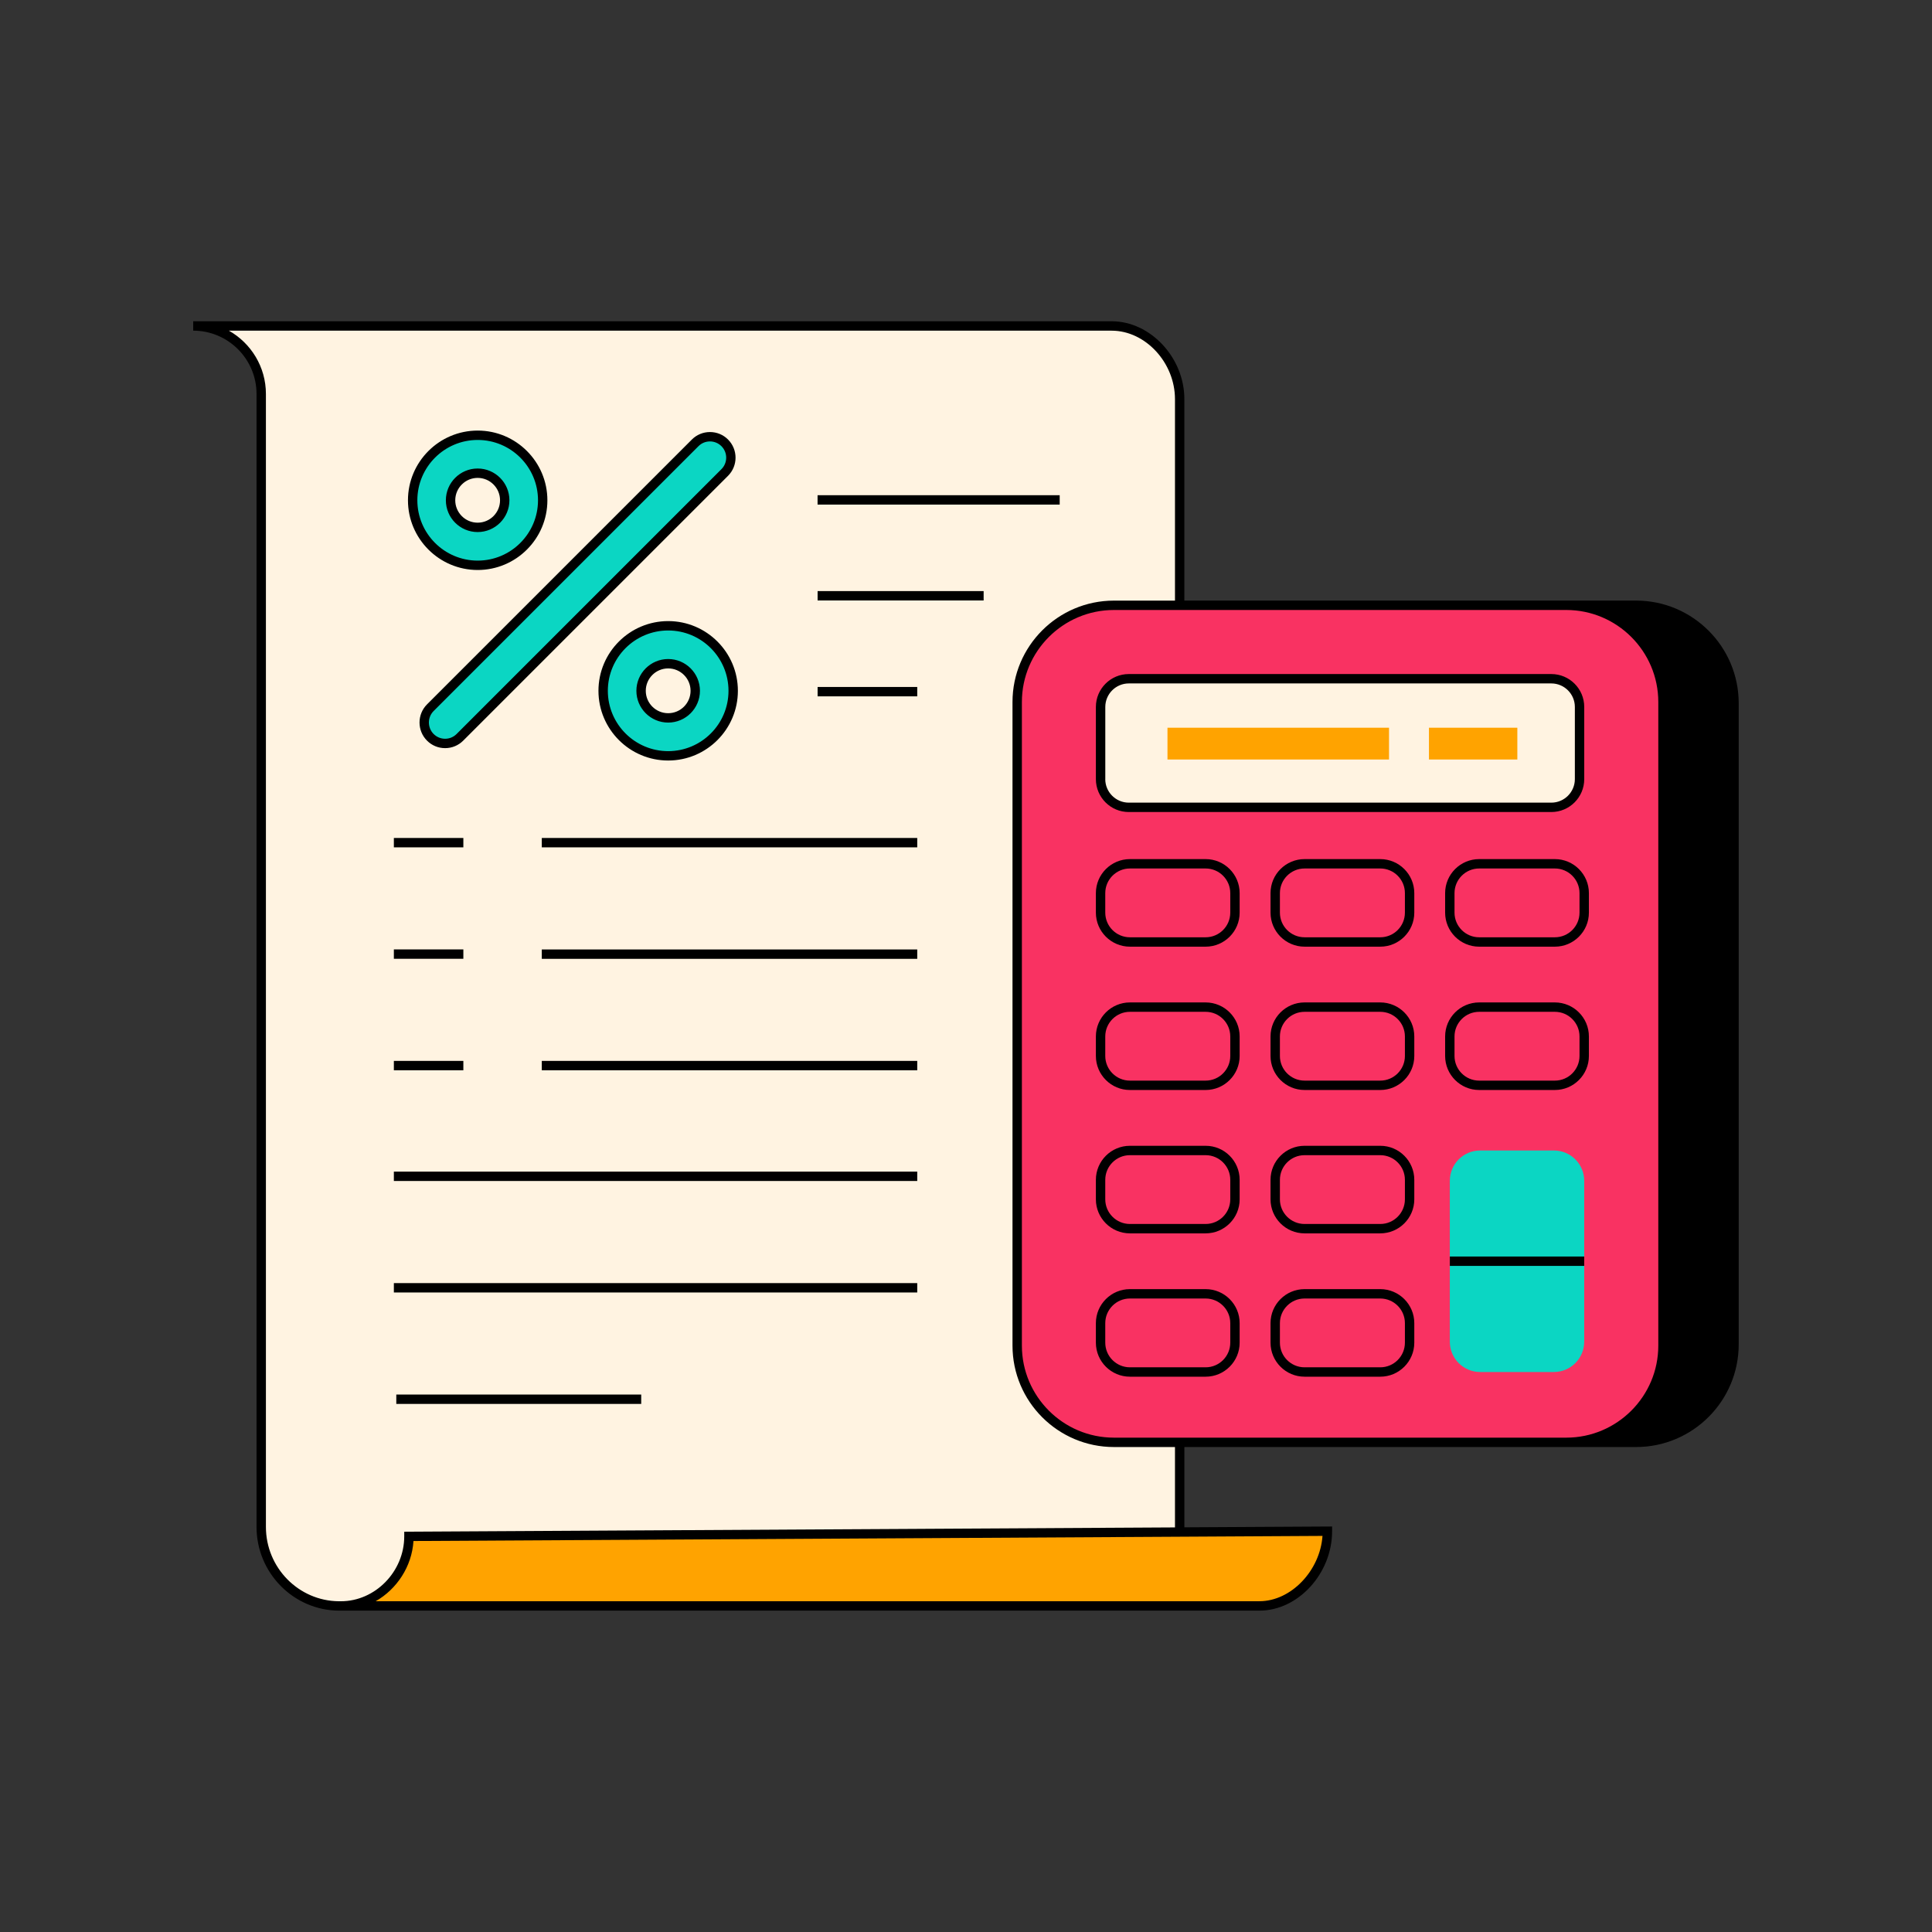 <svg xmlns="http://www.w3.org/2000/svg" xmlns:xlink="http://www.w3.org/1999/xlink" width="2000" viewBox="0 0 1500 1500" height="2000" preserveAspectRatio="xMidYMid meet"><rect x="0" y="0" width="1500" height="1500" fill="#333333" stroke="none"/><defs><clipPath id="4cc541047a"><path d="M 150 249.273 L 1350 249.273 L 1350 1250.523 L 150 1250.523 Z M 150 249.273 " clip-rule="nonzero"></path></clipPath></defs><path fill="#fff3e1" d="M 1243.086 511.672 L 1243.086 636.504 L 830.762 636.504 L 830.762 511.672 Z M 864.852 1119.832 C 823.379 1119.832 789.75 1086.203 789.75 1044.727 L 789.75 545.059 C 789.75 503.586 823.379 469.957 864.852 469.957 L 915.891 469.957 L 915.891 309.867 C 915.891 280.73 892.242 253.098 863.129 253.098 L 150 253.098 C 179.164 253.098 202.812 276.746 202.812 305.863 L 202.812 1185.512 C 202.812 1218.875 229.766 1246.656 263.129 1246.848 L 915.891 1246.848 L 915.891 1119.855 L 864.852 1119.855 Z M 864.852 1119.832 " fill-opacity="1" fill-rule="nonzero"></path><path fill="#f93262" d="M 1216.039 469.934 L 864.852 469.934 C 823.379 469.934 789.75 503.562 789.75 545.035 L 789.75 1044.703 C 789.75 1086.176 823.379 1119.809 864.852 1119.809 L 1216.039 1119.809 C 1257.512 1119.809 1291.141 1086.176 1291.141 1044.703 L 1291.141 545.059 C 1291.141 503.562 1257.512 469.934 1216.039 469.934 Z M 1226.383 605.375 C 1226.383 617.469 1216.57 627.277 1204.48 627.277 L 876.41 627.277 C 864.316 627.277 854.508 617.469 854.508 605.375 L 854.508 549.309 C 854.508 537.219 864.316 527.406 876.41 527.406 L 1204.48 527.406 C 1216.57 527.406 1226.383 537.219 1226.383 549.309 Z M 1226.383 605.375 " fill-opacity="1" fill-rule="nonzero"></path><path fill="#ffa300" d="M 317.496 1192.82 L 1030.574 1188.816 C 1030.574 1217.953 1006.926 1246.824 977.812 1246.824 L 264.684 1246.824 C 293.844 1246.824 317.496 1221.938 317.496 1192.82 Z M 906.422 589.691 L 1078.434 589.691 L 1078.434 564.996 L 906.422 564.996 Z M 1109.441 564.996 L 1109.441 589.691 L 1178.062 589.691 L 1178.062 564.996 Z M 1109.441 564.996 " fill-opacity="1" fill-rule="nonzero"></path><path fill="#0bd6c3" d="M 1229.977 916.789 L 1229.977 1041.668 C 1229.977 1054.684 1219.438 1065.223 1206.422 1065.223 L 1149.191 1065.223 C 1136.176 1065.223 1125.637 1054.684 1125.637 1041.668 L 1125.637 916.789 C 1125.637 903.773 1136.176 893.234 1149.191 893.234 L 1206.422 893.234 C 1219.438 893.211 1229.977 903.773 1229.977 916.789 Z M 562.715 343.84 C 556.379 337.477 546.082 337.477 539.723 343.84 L 334.105 549.453 C 327.766 555.793 327.766 566.09 334.105 572.449 C 340.441 578.812 350.738 578.812 357.098 572.449 L 562.715 366.832 C 569.078 360.473 569.078 350.176 562.715 343.84 Z M 320.383 388.418 C 320.383 360.543 342.992 337.938 370.867 337.938 C 398.742 337.938 421.348 360.543 421.348 388.418 C 421.348 416.293 398.742 438.902 370.867 438.902 C 342.992 438.902 320.383 416.293 320.383 388.418 Z M 349.84 388.418 C 349.84 400.027 359.258 409.445 370.867 409.445 C 382.473 409.445 391.895 400.027 391.895 388.418 C 391.895 376.812 382.473 367.391 370.867 367.391 C 359.234 367.391 349.84 376.812 349.84 388.418 Z M 569.246 536.344 C 569.246 564.219 546.641 586.824 518.766 586.824 C 490.891 586.824 468.285 564.219 468.285 536.344 C 468.285 508.469 490.891 485.863 518.766 485.863 C 546.641 485.863 569.246 508.469 569.246 536.344 Z M 539.793 536.344 C 539.793 524.738 530.371 515.316 518.766 515.316 C 507.16 515.316 497.738 524.738 497.738 536.344 C 497.738 547.949 507.16 557.371 518.766 557.371 C 530.371 557.371 539.793 547.973 539.793 536.344 Z M 539.793 536.344 " fill-opacity="1" fill-rule="nonzero"></path><g clip-path="url(#4cc541047a)"><path fill="#000000" d="M 712.145 657.871 L 420.645 657.871 L 420.645 650.59 L 712.145 650.59 Z M 712.145 737.152 L 420.645 737.152 L 420.645 744.438 L 712.145 744.438 Z M 420.645 830.977 L 712.145 830.977 L 712.145 823.691 L 420.645 823.691 Z M 359.746 650.59 L 305.793 650.59 L 305.793 657.871 L 359.746 657.871 Z M 359.746 737.129 L 305.793 737.129 L 305.793 744.414 L 359.746 744.414 Z M 359.746 823.691 L 305.793 823.691 L 305.793 830.977 L 359.746 830.977 Z M 305.793 916.91 L 712.145 916.91 L 712.145 909.625 L 305.793 909.625 Z M 305.793 1003.473 L 712.145 1003.473 L 712.145 996.188 L 305.793 996.188 Z M 307.684 1090.012 L 497.836 1090.012 L 497.836 1082.73 L 307.684 1082.73 Z M 822.746 384.484 L 634.758 384.484 L 634.758 391.77 L 822.746 391.77 Z M 634.785 466.219 L 763.695 466.219 L 763.695 458.934 L 634.785 458.934 Z M 634.785 540.641 L 712.145 540.641 L 712.145 533.355 L 634.785 533.355 Z M 1349.926 545.984 L 1349.926 1043.781 C 1349.926 1087.73 1314.184 1123.473 1270.234 1123.473 L 919.559 1123.473 L 919.559 1185.805 L 1034.242 1185.172 L 1034.242 1188.84 C 1034.242 1221.691 1007.871 1250.492 977.812 1250.492 L 263.129 1250.492 C 227.848 1250.297 199.172 1221.133 199.172 1185.512 L 199.172 305.863 C 199.172 278.762 177.121 256.715 150 256.715 L 150 249.43 L 863.129 249.43 C 893.188 249.43 919.535 277.672 919.535 309.844 L 919.535 466.289 L 1270.234 466.289 C 1314.184 466.289 1349.926 502.059 1349.926 545.984 Z M 264.684 1246.824 Z M 1026.785 1192.48 L 321.016 1196.441 C 319.754 1216.301 308.098 1233.785 291.684 1243.184 L 977.785 1243.184 C 1002.383 1243.184 1024.895 1219.461 1026.785 1192.48 Z M 912.25 1123.473 L 864.852 1123.473 C 821.438 1123.473 786.105 1088.145 786.105 1044.727 L 786.105 545.059 C 786.105 501.645 821.438 466.316 864.852 466.316 L 912.25 466.316 L 912.25 309.867 C 912.25 281.555 889.281 256.738 863.129 256.738 L 177.73 256.738 C 194.871 266.43 206.453 284.832 206.453 305.863 L 206.453 1185.512 C 206.453 1217.152 231.879 1243.012 263.152 1243.207 L 264.684 1243.207 C 291.344 1243.207 313.852 1220.141 313.852 1192.848 L 313.852 1189.227 L 317.469 1189.203 L 912.25 1185.879 Z M 919.535 1116.188 L 1216.039 1116.188 C 1255.445 1116.188 1287.5 1084.137 1287.5 1044.727 L 1287.5 545.059 C 1287.5 505.652 1255.445 473.598 1216.039 473.598 L 864.852 473.598 C 825.441 473.598 793.391 505.652 793.391 545.059 L 793.391 1044.727 C 793.391 1084.137 825.441 1116.188 864.852 1116.188 Z M 850.84 604.914 L 850.84 548.871 C 850.84 534.789 862.301 523.328 876.387 523.328 L 1204.457 523.328 C 1218.539 523.328 1230 534.789 1230 548.871 L 1230 604.914 C 1230 618.996 1218.539 630.457 1204.457 630.457 L 876.41 630.457 C 862.301 630.484 850.84 619.023 850.84 604.914 Z M 858.125 604.914 C 858.125 614.992 866.332 623.176 876.387 623.176 L 1204.457 623.176 C 1214.531 623.176 1222.715 614.969 1222.715 604.914 L 1222.715 548.871 C 1222.715 538.797 1214.508 530.613 1204.457 530.613 L 876.41 530.613 C 866.332 530.613 858.152 538.82 858.152 548.871 L 858.152 604.914 Z M 962.465 693.422 L 962.465 708.574 C 962.465 723.141 950.613 734.992 936.047 734.992 L 877.262 734.992 C 862.691 734.992 850.84 723.141 850.84 708.574 L 850.84 693.422 C 850.84 678.852 862.691 667.004 877.262 667.004 L 936.047 667.004 C 950.613 667.004 962.465 678.852 962.465 693.422 Z M 955.18 693.422 C 955.18 682.859 946.586 674.289 936.047 674.289 L 877.262 674.289 C 866.699 674.289 858.125 682.883 858.125 693.422 L 858.125 708.574 C 858.125 719.137 866.723 727.707 877.262 727.707 L 936.047 727.707 C 946.609 727.707 955.18 719.109 955.18 708.574 Z M 1098.055 693.422 L 1098.055 708.574 C 1098.055 723.141 1086.203 734.992 1071.637 734.992 L 1012.848 734.992 C 998.281 734.992 986.43 723.141 986.43 708.574 L 986.43 693.422 C 986.43 678.852 998.281 667.004 1012.848 667.004 L 1071.637 667.004 C 1086.203 667.004 1098.055 678.852 1098.055 693.422 Z M 1090.77 693.422 C 1090.77 682.859 1082.172 674.289 1071.637 674.289 L 1012.848 674.289 C 1002.285 674.289 993.715 682.883 993.715 693.422 L 993.715 708.574 C 993.715 719.137 1002.312 727.707 1012.848 727.707 L 1071.637 727.707 C 1082.199 727.707 1090.77 719.109 1090.77 708.574 Z M 1233.617 693.422 L 1233.617 708.574 C 1233.617 723.141 1221.77 734.992 1207.199 734.992 L 1148.414 734.992 C 1133.844 734.992 1121.996 723.141 1121.996 708.574 L 1121.996 693.422 C 1121.996 678.852 1133.844 667.004 1148.414 667.004 L 1207.199 667.004 C 1221.77 667.004 1233.617 678.852 1233.617 693.422 Z M 1226.332 693.422 C 1226.332 682.859 1217.738 674.289 1207.199 674.289 L 1148.414 674.289 C 1137.852 674.289 1129.281 682.883 1129.281 693.422 L 1129.281 708.574 C 1129.281 719.137 1137.875 727.707 1148.414 727.707 L 1207.199 727.707 C 1217.762 727.707 1226.332 719.109 1226.332 708.574 Z M 962.465 804.703 L 962.465 819.855 C 962.465 834.426 950.613 846.273 936.047 846.273 L 877.262 846.273 C 862.691 846.273 850.84 834.426 850.84 819.855 L 850.84 804.703 C 850.84 790.137 862.691 778.285 877.262 778.285 L 936.047 778.285 C 950.613 778.285 962.465 790.137 962.465 804.703 Z M 955.18 804.703 C 955.18 794.141 946.586 785.57 936.047 785.57 L 877.262 785.57 C 866.699 785.57 858.125 794.164 858.125 804.703 L 858.125 819.855 C 858.125 830.418 866.723 838.988 877.262 838.988 L 936.047 838.988 C 946.609 838.988 955.18 830.395 955.18 819.855 Z M 1098.055 804.703 L 1098.055 819.855 C 1098.055 834.426 1086.203 846.273 1071.637 846.273 L 1012.848 846.273 C 998.281 846.273 986.43 834.426 986.43 819.855 L 986.43 804.703 C 986.43 790.137 998.281 778.285 1012.848 778.285 L 1071.637 778.285 C 1086.203 778.285 1098.055 790.137 1098.055 804.703 Z M 1090.77 804.703 C 1090.77 794.141 1082.172 785.57 1071.637 785.57 L 1012.848 785.57 C 1002.285 785.57 993.715 794.164 993.715 804.703 L 993.715 819.855 C 993.715 830.418 1002.312 838.988 1012.848 838.988 L 1071.637 838.988 C 1082.199 838.988 1090.77 830.395 1090.77 819.855 Z M 1121.996 819.855 L 1121.996 804.703 C 1121.996 790.137 1133.844 778.285 1148.414 778.285 L 1207.199 778.285 C 1221.77 778.285 1233.617 790.137 1233.617 804.703 L 1233.617 819.855 C 1233.617 834.426 1221.77 846.273 1207.199 846.273 L 1148.414 846.273 C 1133.844 846.273 1121.996 834.426 1121.996 819.855 Z M 1129.281 819.855 C 1129.281 830.418 1137.875 838.988 1148.414 838.988 L 1207.199 838.988 C 1217.762 838.988 1226.332 830.395 1226.332 819.855 L 1226.332 804.703 C 1226.332 794.141 1217.738 785.57 1207.199 785.57 L 1148.414 785.57 C 1137.852 785.57 1129.281 794.164 1129.281 804.703 Z M 962.465 916.012 L 962.465 931.164 C 962.465 945.73 950.613 957.582 936.047 957.582 L 877.262 957.582 C 862.691 957.582 850.84 945.73 850.84 931.164 L 850.84 916.012 C 850.84 901.441 862.691 889.594 877.262 889.594 L 936.047 889.594 C 950.613 889.566 962.465 901.441 962.465 916.012 Z M 955.18 916.012 C 955.18 905.449 946.586 896.879 936.047 896.879 L 877.262 896.879 C 866.699 896.879 858.125 905.473 858.125 916.012 L 858.125 931.164 C 858.125 941.727 866.723 950.297 877.262 950.297 L 936.047 950.297 C 946.609 950.297 955.18 941.699 955.18 931.164 Z M 1098.055 916.012 L 1098.055 931.164 C 1098.055 945.73 1086.203 957.582 1071.637 957.582 L 1012.848 957.582 C 998.281 957.582 986.43 945.73 986.43 931.164 L 986.43 916.012 C 986.43 901.441 998.281 889.594 1012.848 889.594 L 1071.637 889.594 C 1086.203 889.566 1098.055 901.441 1098.055 916.012 Z M 1090.77 916.012 C 1090.77 905.449 1082.172 896.879 1071.637 896.879 L 1012.848 896.879 C 1002.285 896.879 993.715 905.473 993.715 916.012 L 993.715 931.164 C 993.715 941.727 1002.312 950.297 1012.848 950.297 L 1071.637 950.297 C 1082.199 950.297 1090.77 941.699 1090.77 931.164 Z M 962.465 1027.293 L 962.465 1042.445 C 962.465 1057.016 950.613 1068.863 936.047 1068.863 L 877.262 1068.863 C 862.691 1068.863 850.84 1057.016 850.84 1042.445 L 850.84 1027.293 C 850.84 1012.727 862.691 1000.875 877.262 1000.875 L 936.047 1000.875 C 950.613 1000.875 962.465 1012.727 962.465 1027.293 Z M 955.18 1027.293 C 955.18 1016.73 946.586 1008.16 936.047 1008.16 L 877.262 1008.16 C 866.699 1008.16 858.125 1016.754 858.125 1027.293 L 858.125 1042.445 C 858.125 1053.008 866.723 1061.578 877.262 1061.578 L 936.047 1061.578 C 946.609 1061.578 955.18 1052.984 955.18 1042.445 Z M 1098.055 1027.293 L 1098.055 1042.445 C 1098.055 1057.016 1086.203 1068.863 1071.637 1068.863 L 1012.848 1068.863 C 998.281 1068.863 986.43 1057.016 986.43 1042.445 L 986.43 1027.293 C 986.43 1012.727 998.281 1000.875 1012.848 1000.875 L 1071.637 1000.875 C 1086.203 1000.875 1098.055 1012.727 1098.055 1027.293 Z M 1090.77 1027.293 C 1090.77 1016.73 1082.172 1008.16 1071.637 1008.16 L 1012.848 1008.16 C 1002.285 1008.16 993.715 1016.754 993.715 1027.293 L 993.715 1042.445 C 993.715 1053.008 1002.312 1061.578 1012.848 1061.578 L 1071.637 1061.578 C 1082.199 1061.578 1090.77 1052.984 1090.77 1042.445 Z M 331.531 546.883 L 537.148 341.266 C 540.91 337.5 545.914 335.438 551.207 335.438 C 556.523 335.438 561.527 337.5 565.266 341.266 C 573.012 349.035 573.012 361.637 565.266 369.406 L 359.648 575.023 C 355.883 578.789 350.883 580.852 345.59 580.852 C 340.27 580.852 335.27 578.789 331.531 575.023 C 323.785 567.277 323.785 554.652 331.531 546.883 Z M 336.676 569.875 C 339.059 572.254 342.238 573.566 345.59 573.566 C 348.965 573.566 352.121 572.254 354.5 569.875 L 560.117 364.258 C 565.047 359.328 565.047 351.34 560.117 346.41 C 557.738 344.031 554.559 342.723 551.207 342.723 C 547.832 342.723 544.676 344.031 542.293 346.41 L 336.676 552.027 C 331.773 556.957 331.773 564.945 336.676 569.875 Z M 346.172 388.418 C 346.172 374.82 357.242 363.75 370.84 363.75 C 384.441 363.75 395.512 374.82 395.512 388.418 C 395.512 402.016 384.441 413.09 370.84 413.09 C 357.242 413.09 346.172 402.043 346.172 388.418 Z M 353.457 388.418 C 353.457 398.012 361.25 405.805 370.84 405.805 C 380.434 405.805 388.227 398.012 388.227 388.418 C 388.227 378.828 380.434 371.035 370.84 371.035 C 361.273 371.035 353.457 378.852 353.457 388.418 Z M 316.742 388.418 C 316.742 358.578 341.023 334.297 370.867 334.297 C 400.707 334.297 424.988 358.578 424.988 388.418 C 424.988 418.262 400.707 442.543 370.867 442.543 C 341.023 442.543 316.742 418.262 316.742 388.418 Z M 324.027 388.418 C 324.027 414.254 345.031 435.258 370.867 435.258 C 396.703 435.258 417.707 414.254 417.707 388.418 C 417.707 362.582 396.703 341.578 370.867 341.578 C 345.031 341.578 324.027 362.609 324.027 388.418 Z M 543.438 536.344 C 543.438 549.941 532.363 561.012 518.766 561.012 C 505.168 561.012 494.094 549.941 494.094 536.344 C 494.094 522.746 505.168 511.672 518.766 511.672 C 532.387 511.672 543.438 522.746 543.438 536.344 Z M 536.152 536.344 C 536.152 526.75 528.355 518.957 518.766 518.957 C 509.176 518.957 501.379 526.75 501.379 536.344 C 501.379 545.934 509.176 553.73 518.766 553.73 C 528.355 553.73 536.152 545.934 536.152 536.344 Z M 572.891 536.344 C 572.891 566.184 548.609 590.469 518.766 590.469 C 488.922 590.469 464.641 566.184 464.641 536.344 C 464.641 506.5 488.922 482.219 518.766 482.219 C 548.609 482.219 572.891 506.5 572.891 536.344 Z M 565.605 536.344 C 565.605 510.508 544.602 489.504 518.766 489.504 C 492.93 489.504 471.926 510.508 471.926 536.344 C 471.926 562.18 492.93 583.184 518.766 583.184 C 544.602 583.184 565.605 562.18 565.605 536.344 Z M 1229.977 975.574 L 1125.637 975.574 L 1125.637 982.859 L 1229.977 982.859 Z M 1229.977 975.574 " fill-opacity="1" fill-rule="nonzero"></path></g></svg>